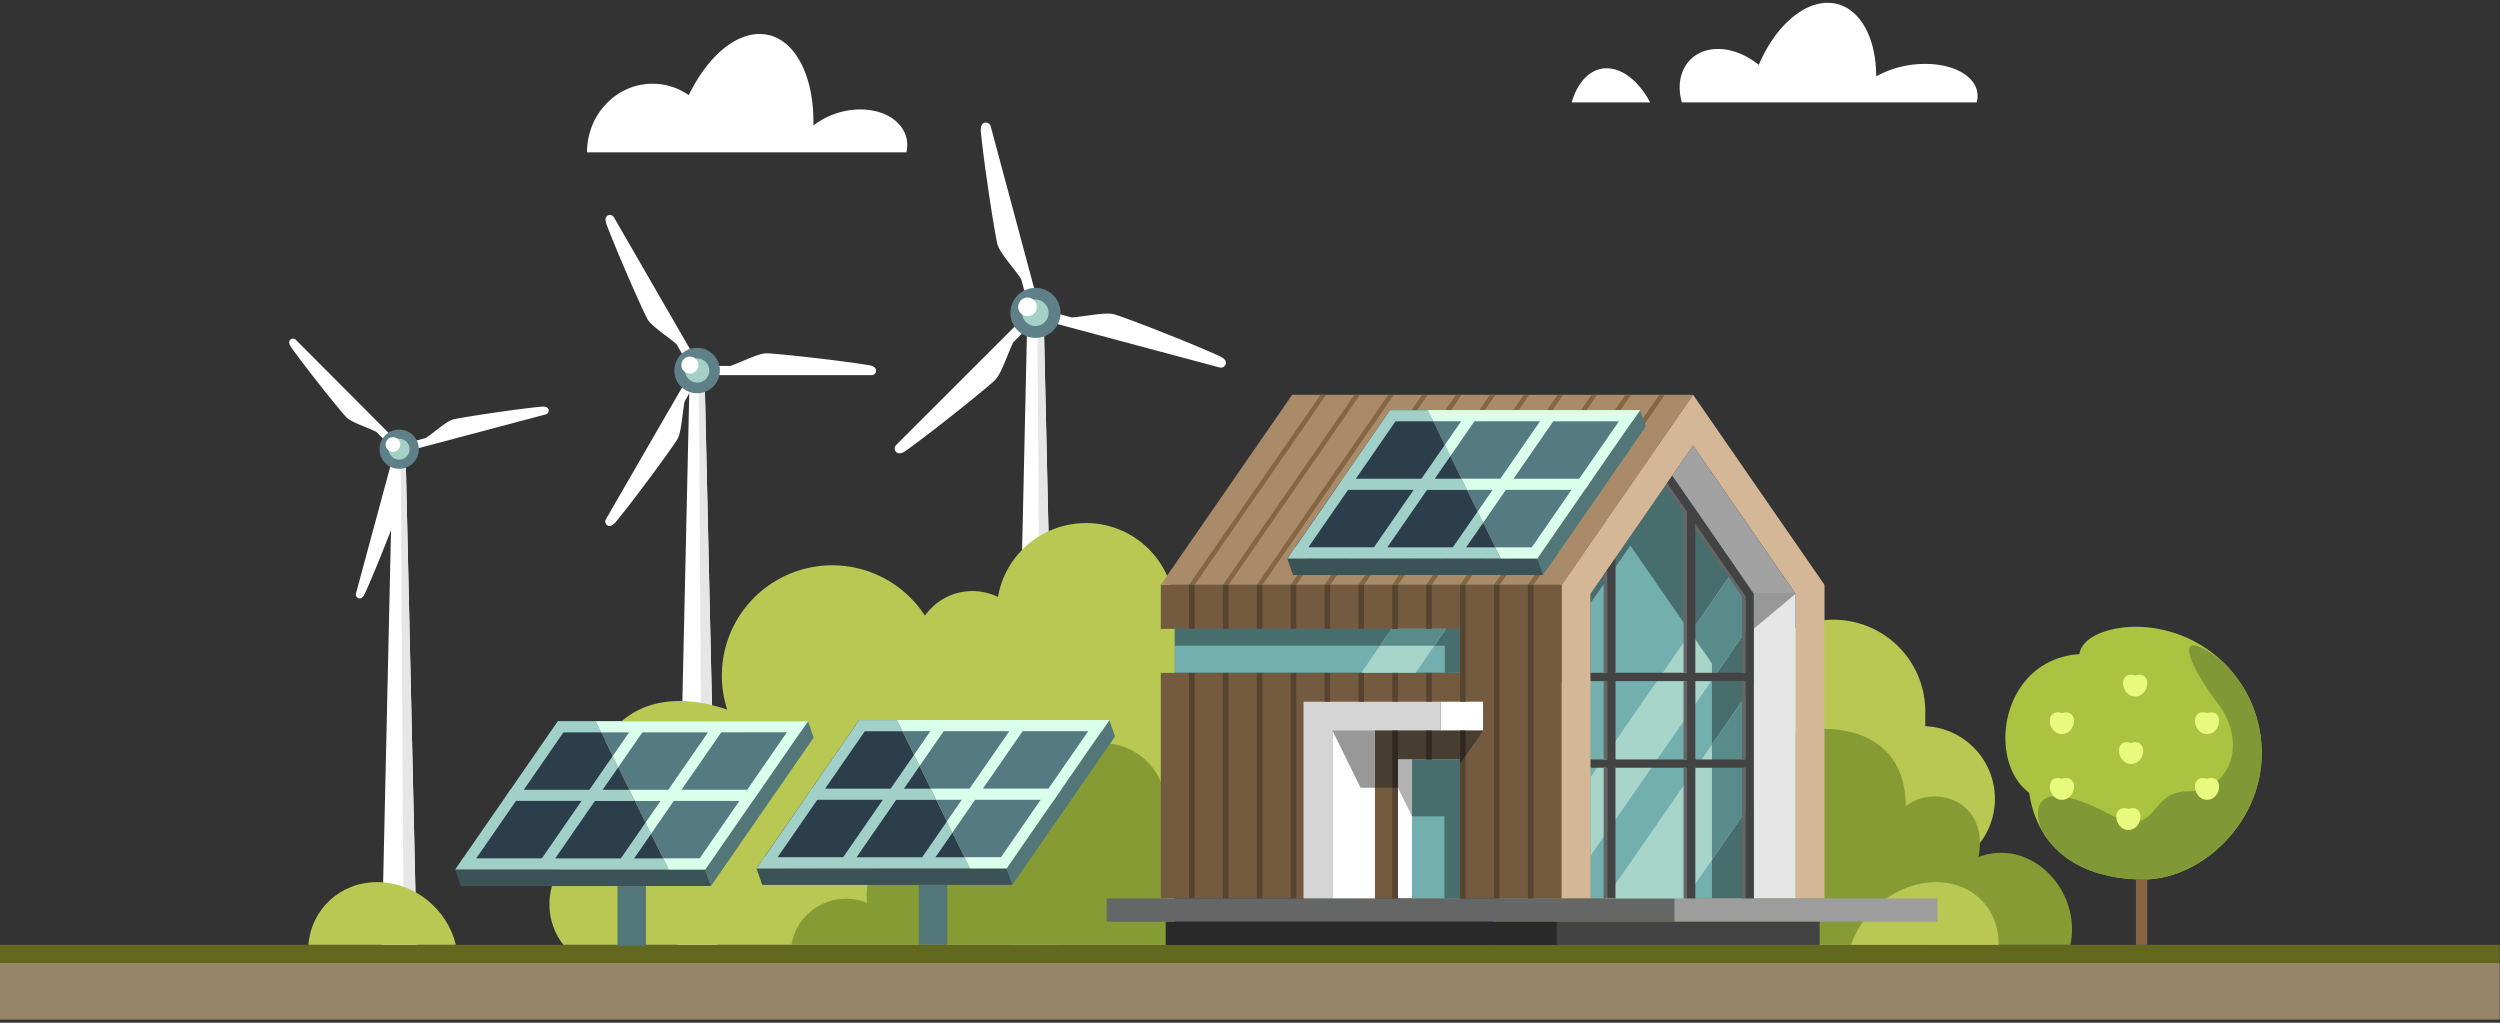 <svg xmlns="http://www.w3.org/2000/svg" width="748" height="306" fill="none"><rect width="100%" height="100%" fill="#333333" stroke="none"/><path fill="#fff" fill-rule="evenodd" d="M303.171 282.691h13.304l-4.234-189.082h-4.842l-4.228 189.082Z" clip-rule="evenodd"/><path fill="#E6E6E6" fill-rule="evenodd" d="M311.541 282.691h4.934L312.24 93.609h-1.846l1.147 189.082Z" clip-rule="evenodd"/><path fill="#fff" fill-rule="evenodd" d="M303.197 102.375c-1.708 3.4-3.555 9.431-5.475 11.342-2.071 2.076-18.423 15.237-26.622 21.09-1.286.916-2.328 1.08-2.955.454a1.517 1.517 0 0 1-.446-1.071 1.52 1.52 0 0 1 .446-1.071l40.606-40.57a1.515 1.515 0 0 1 2.582 1.072 1.511 1.511 0 0 1-.445 1.07l-7.691 7.69v-.006Z" clip-rule="evenodd"/><path fill="#fff" fill-rule="evenodd" d="M305.539 83.5c-2.091-3.177-6.398-7.79-7.098-10.407-.758-2.834-3.99-23.561-4.96-33.579-.152-1.568.224-2.557 1.082-2.787a1.525 1.525 0 0 1 1.86 1.074l14.861 55.42a1.514 1.514 0 0 1-1.086 1.8 1.52 1.52 0 0 1-1.843-1.016l-2.816-10.506Z" clip-rule="evenodd"/><path fill="#fff" fill-rule="evenodd" d="M320.723 94.967c3.8-.23 9.954-1.641 12.573-.942 2.836.757 22.426 8.33 31.588 12.521 1.438.66 2.098 1.477 1.867 2.334a1.514 1.514 0 0 1-1.264 1.107 1.52 1.52 0 0 1-.589-.04l-55.467-14.848a1.51 1.51 0 0 1-.363-2.77c.347-.2.76-.254 1.148-.15l10.507 2.814v-.026Z" clip-rule="evenodd"/><path fill="#5F8088" fill-rule="evenodd" d="M309.819 86.13a7.496 7.496 0 0 1 6.924 4.622 7.478 7.478 0 0 1-1.627 8.16 7.499 7.499 0 0 1-11.53-1.141 7.482 7.482 0 0 1 .937-9.451 7.496 7.496 0 0 1 5.296-2.19Z" clip-rule="evenodd"/><path fill="#A5D0C5" fill-rule="evenodd" d="M309.82 89.629a3.958 3.958 0 0 1 3.844 4.745 3.955 3.955 0 0 1-5.399 2.859A3.951 3.951 0 0 1 307 90.775a3.958 3.958 0 0 1 2.82-1.146Z" clip-rule="evenodd"/><path fill="#fff" fill-rule="evenodd" d="M307.432 89.022a2.792 2.792 0 0 1 2.578 1.721 2.784 2.784 0 0 1-.605 3.038 2.796 2.796 0 0 1-3.041.605 2.785 2.785 0 0 1-.905-4.547 2.791 2.791 0 0 1 1.973-.817ZM202.534 282.691h12.091l-3.846-171.821h-4.399l-3.846 171.821Z" clip-rule="evenodd"/><path fill="#E6E6E6" fill-rule="evenodd" d="M210.139 282.691h4.485l-3.845-171.821h-1.682l1.042 171.821Z" clip-rule="evenodd"/><path fill="#fff" fill-rule="evenodd" d="M204.823 120.116c-.66 3.388-.897 9.115-2.131 11.244-1.319 2.307-12.585 17.702-18.41 24.767-.91 1.101-1.787 1.489-2.486 1.087a1.377 1.377 0 0 1-.502-1.878l26.095-45.151a1.376 1.376 0 0 1 2.28-.152 1.374 1.374 0 0 1 .101 1.522l-4.947 8.568v-.007Z" clip-rule="evenodd"/><path fill="#fff" fill-rule="evenodd" d="M202.441 103.001c-2.585-2.294-7.453-5.338-8.68-7.467-1.319-2.307-9.05-19.772-12.262-28.34-.502-1.318-.403-2.293.296-2.695a1.38 1.38 0 0 1 1.045-.14 1.372 1.372 0 0 1 .835.641l26.081 45.185a1.362 1.362 0 0 1 .137 1.041 1.372 1.372 0 0 1-1.684.97 1.38 1.38 0 0 1-.834-.641l-4.947-8.567.013.013Z" clip-rule="evenodd"/><path fill="#fff" fill-rule="evenodd" d="M218.47 109.492c3.298-1.087 8.344-3.776 10.811-3.776 2.639 0 21.635 2.043 30.665 3.546 1.419.237 2.19.804 2.19 1.608a1.38 1.38 0 0 1-1.372 1.377h-52.188a1.38 1.38 0 0 1-1.379-1.377 1.38 1.38 0 0 1 1.379-1.378h9.894Z" clip-rule="evenodd"/><path fill="#5F8088" fill-rule="evenodd" d="M208.576 104.068a6.81 6.81 0 0 1 6.289 4.199 6.796 6.796 0 0 1-1.476 7.412 6.807 6.807 0 0 1-7.418 1.474 6.797 6.797 0 0 1-4.202-6.283 6.802 6.802 0 0 1 6.807-6.802Z" clip-rule="evenodd"/><path fill="#A5D0C5" fill-rule="evenodd" d="M208.576 107.245a3.632 3.632 0 0 1 3.357 2.233 3.629 3.629 0 0 1-.782 3.953 3.627 3.627 0 0 1-5.136-5.122 3.633 3.633 0 0 1 2.561-1.064Z" clip-rule="evenodd"/><path fill="#fff" fill-rule="evenodd" d="M206.406 106.698a2.543 2.543 0 0 1 2.352 1.563 2.539 2.539 0 1 1-4.885.968 2.532 2.532 0 0 1 2.533-2.531ZM114.219 282.691h10.435l-3.325-148.293h-3.792l-3.318 148.293Z" clip-rule="evenodd"/><path fill="#E6E6E6" fill-rule="evenodd" d="M120.782 282.691h3.872l-3.325-148.293h-1.444l.897 148.293Z" clip-rule="evenodd"/><path fill="#fff" fill-rule="evenodd" d="M118.354 142.939c.171 2.979 1.273 7.804.719 9.886-.6 2.221-6.596 17.557-9.894 24.734-.515 1.121-1.161 1.641-1.834 1.457a1.18 1.18 0 0 1-.838-1.45l11.748-43.445a1.176 1.176 0 0 1 .543-.763 1.186 1.186 0 0 1 1.746 1.383l-2.223 8.231.033-.033Z" clip-rule="evenodd"/><path fill="#fff" fill-rule="evenodd" d="M112.569 129.192c-2.638-1.318-7.401-2.801-8.898-4.304-1.623-1.628-11.926-14.466-16.49-20.899-.72-1.008-.845-1.825-.35-2.319a1.176 1.176 0 0 1 1.291-.258c.144.06.275.147.384.258l31.78 31.885a1.187 1.187 0 0 1 .276 1.305 1.193 1.193 0 0 1-1.114.736 1.19 1.19 0 0 1-.844-.367l-6.022-6.044-.013.007Z" clip-rule="evenodd"/><path fill="#fff" fill-rule="evenodd" d="M127.377 131.063c2.494-1.641 6.128-5.002 8.18-5.549 2.229-.593 18.502-3.084 26.384-3.829 1.227-.119 1.979.178 2.183.85a1.193 1.193 0 0 1-.844 1.457l-43.534 11.553a1.194 1.194 0 0 1-.902-.119 1.187 1.187 0 0 1 .288-2.175l8.252-2.188h-.007Z" clip-rule="evenodd"/><path fill="#5F8088" fill-rule="evenodd" d="M119.436 128.526a5.877 5.877 0 0 1 5.764 7.018 5.876 5.876 0 0 1-8.013 4.279 5.873 5.873 0 0 1-.001-10.852 5.866 5.866 0 0 1 2.25-.445Z" clip-rule="evenodd"/><path fill="#A5D0C5" fill-rule="evenodd" d="M119.436 131.274a3.126 3.126 0 0 1 2.202 5.335 3.125 3.125 0 0 1-3.407.675 3.124 3.124 0 0 1 1.205-6.01Z" clip-rule="evenodd"/><path fill="#fff" fill-rule="evenodd" d="M117.563 130.8a2.188 2.188 0 1 1-1.824 3.398 2.185 2.185 0 0 1-.199-2.053 2.177 2.177 0 0 1 2.023-1.345Z" clip-rule="evenodd"/><path fill="#B8C852" fill-rule="evenodd" d="M576.04 217.28a21.774 21.774 0 0 1 14.788 6.682 21.738 21.738 0 0 1 0 30.094 21.774 21.774 0 0 1-14.788 6.682v21.953h-54.9V213.28a27.42 27.42 0 0 1 16.846-25.726 27.457 27.457 0 0 1 21.208 0 27.448 27.448 0 0 1 14.879 15.099 27.402 27.402 0 0 1 1.967 10.627v4Z" clip-rule="evenodd"/><path fill="#63681F" fill-rule="evenodd" d="M0 282.691h747.908v5.437H0v-5.437Z" clip-rule="evenodd"/><path fill="#B8C852" fill-rule="evenodd" d="M324.866 156.483a26.67 26.67 0 0 1 18.848 7.8 26.621 26.621 0 0 1 7.807 18.832v99.576H168.558a19.792 19.792 0 0 1 4.201-28.31 19.829 19.829 0 0 1 9.914-3.581c-13.251-18.025-.158-50.411 34.907-38.489a32.979 32.979 0 0 1 1.09-23.229 33.016 33.016 0 0 1 16.149-16.746 33.063 33.063 0 0 1 23.193-1.949 33.039 33.039 0 0 1 18.722 13.816 17.384 17.384 0 0 1 9.901-6.815 17.404 17.404 0 0 1 11.959 1.232 26.628 26.628 0 0 1 9.099-15.842 26.677 26.677 0 0 1 17.173-6.262v-.033Z" clip-rule="evenodd"/><path fill="#869B34" fill-rule="evenodd" d="M446.992 282.691v-52.724c0-28.339 38.917-37.276 50.738-11.804 12.156-7.908 23.871-7.249 26.562 4.989 19.63-9.358 45.896-7.058 45.903 18.091 8.509-6.827 25.019-1.759 21.767 15.159 16.061-5.932 30.903 10.419 27.499 26.276l-172.469.013ZM329.997 222.388c4.971 0 9.738 1.972 13.254 5.484a18.724 18.724 0 0 1 5.493 13.24v41.579H236.801a16.522 16.522 0 0 1 8.313-11.724 16.548 16.548 0 0 1 7.087-2.038 16.55 16.55 0 0 1 7.271 1.24 15.54 15.54 0 0 1 8.029-16.082 15.566 15.566 0 0 1 17.847 2.242 24.783 24.783 0 0 1 27.018-8.825 18.72 18.72 0 0 1 2.298-17.115 18.752 18.752 0 0 1 15.333-7.968v-.033Z" clip-rule="evenodd"/><path fill="#B8C852" fill-rule="evenodd" d="M579.245 263.928c11.128 0 18.911 8.126 18.74 18.763h-44.129c3.595-10.637 14.261-18.763 25.389-18.763Z" clip-rule="evenodd"/><path fill="#ABC341" fill-rule="evenodd" d="M638.88 187.531a37.853 37.853 0 0 1 26.749 11.074 37.79 37.79 0 0 1 11.08 26.729c0 20.879-18.008 37.803-35.461 37.803-10.64 0-30.659-3.295-34.115-25.94-12.942-9.622-8.423-39.86 15.006-41.481.963-5.806 10.013-8.185 16.741-8.185Z" clip-rule="evenodd"/><path fill="#819837" fill-rule="evenodd" d="M664.837 197.818a37.74 37.74 0 0 1 8.785 12.524 37.697 37.697 0 0 1 3.088 14.979c0 20.878-18.008 37.803-35.461 37.803-8.635 0-23.436-2.188-30.56-15.086-3.397-9.886 2.513-13.741 19.663-4.837 16.286 8.455 11.702-6.439 24.366-6.439 12.157 0 18.219-14.137 8.654-26.573-8.337-10.848-14.327-24.451 1.465-12.371Z" clip-rule="evenodd"/><path fill="#876542" fill-rule="evenodd" d="M639.071 282.691h3.391v-19.6c-.403 0-.812.033-1.214.033-.66 0-1.418 0-2.177-.053v19.62Z" clip-rule="evenodd"/><path fill="#E8FA7E" fill-rule="evenodd" d="M616.922 233.005c5.218-1.575 4.419 6.301 0 6.301s-5.231-7.909 0-6.301ZM637.627 222.276c5.218-1.575 4.42 6.3 0 6.3-4.419 0-5.231-7.908 0-6.3ZM660.35 233.005c5.211-1.575 4.413 6.301 0 6.301-4.412 0-5.23-7.909 0-6.301ZM616.922 213.352c5.218-1.582 4.419 6.294 0 6.294s-5.231-7.908 0-6.294ZM660.35 213.352c5.211-1.582 4.413 6.294 0 6.294-4.412 0-5.23-7.908 0-6.294ZM636.816 242.021c5.217-1.582 4.419 6.3 0 6.3-4.42 0-5.231-7.908 0-6.3ZM638.848 202.096c5.217-1.575 4.419 6.3 0 6.3-4.42 0-5.231-7.908 0-6.3Z" clip-rule="evenodd"/><path fill="#537679" fill-rule="evenodd" d="m243.449 220.688-1.721-4.937-30.718 44.407 1.715 4.93 30.724-44.4Z" clip-rule="evenodd"/><path fill="#3B5357" fill-rule="evenodd" d="m211.01 260.158-74.826.027 1.715 4.936 74.826-.033-1.715-4.93Z" clip-rule="evenodd"/><path fill="#2C3E4B" fill-rule="evenodd" d="M178.194 215.751h-11.286l-30.724 44.407h63.896l-21.886-44.407Z" clip-rule="evenodd"/><path fill="#567A81" fill-rule="evenodd" d="M241.728 215.751h-63.534l21.886 44.407h10.93l30.718-44.407Z" clip-rule="evenodd"/><path fill="#A0D0C7" fill-rule="evenodd" d="M200.08 260.158H136.223l2.229-3.354h.066l12.592-18.197 1.55-2.326h.06l13.733-19.851.455-.659h11.286l1.649 3.355h-11.26L156.71 236.3h19.637l6.992-10.109 1.655 3.354-4.689 6.755h8.007l1.649 3.348h-11.972l-11.873 17.182h19.637l7.407-10.716 1.656 3.361-5.092 7.355h8.72l1.649 3.348-.013-.02Zm-37.954-3.348 11.873-17.181h-19.617l-11.873 17.175 19.617.006Z" clip-rule="evenodd"/><path fill="#DAFFEA" fill-rule="evenodd" d="m241.814 215.758-2.315 3.348h-.06l-11.873 17.181a1213.94 1213.94 0 0 0-2.308 3.348h-.053l-11.873 17.175-2.315 3.348H200.08l-1.649-3.348h10.917l11.873-17.175h-19.624l-6.794 9.846-1.655-3.361 4.472-6.458h-7.652l-1.649-3.348h11.629l11.873-17.175h-19.63l-7.209 10.419-1.656-3.354 4.888-7.065h-8.371l-1.649-3.355h63.62v-.026Zm-26.015 3.348-11.873 17.175h19.636l11.873-17.182-19.636.007Z" clip-rule="evenodd"/><path fill="#537679" fill-rule="evenodd" d="M184.751 283.001h8.502v-17.9h-8.502v17.9ZM333.612 220.351l-1.715-4.936-30.725 44.4 1.721 4.937 30.719-44.401Z" clip-rule="evenodd"/><path fill="#3B5357" fill-rule="evenodd" d="m301.172 259.815-74.826.027 1.721 4.936 74.827-.026-1.722-4.937Z" clip-rule="evenodd"/><path fill="#2C3E4B" fill-rule="evenodd" d="M268.363 215.415h-11.292l-30.718 44.4 63.89.007-21.88-44.407Z" clip-rule="evenodd"/><path fill="#567A81" fill-rule="evenodd" d="M331.897 215.415h-63.534l21.88 44.407 10.929-.007 30.725-44.4Z" clip-rule="evenodd"/><path fill="#A0D0C7" fill-rule="evenodd" d="M290.23 259.822h-63.844l2.229-3.348h.106l12.552-18.196 1.55-2.333h.066l13.733-19.845.449-.659h11.292l1.649 3.348h-11.266l-11.873 17.175h19.611l6.998-10.116 1.649 3.354-4.67 6.762h8.001l1.656 3.348h-11.966l-11.873 17.175h19.63l7.414-10.709 1.656 3.354-5.092 7.355h8.713l1.649 3.348-.019-.013Zm-37.948-3.355 11.873-17.175h-19.61l-11.873 17.175h19.61Z" clip-rule="evenodd"/><path fill="#DAFFEA" fill-rule="evenodd" d="m331.983 215.422-2.315 3.348h-.093l-11.873 17.174h.046l-2.315 3.348h-.046l-11.873 17.182-2.315 3.348h-10.97l-1.649-3.348h10.917l11.873-17.182h-19.61l-6.807 9.82-1.656-3.354 4.472-6.466h-7.638l-1.656-3.348h11.629l11.873-17.174h-19.623l-7.21 10.413-1.649-3.355 4.861-7.065h-8.344l-1.649-3.348h63.62v.007Zm-26.015 3.348-11.873 17.174h19.617l11.873-17.174h-19.617Z" clip-rule="evenodd"/><path fill="#537679" fill-rule="evenodd" d="M274.92 282.665h8.496v-17.907h-8.496v17.907Z" clip-rule="evenodd"/><path fill="#B8C852" fill-rule="evenodd" d="M112.86 263.928c11.121 0 20.989 8.126 23.535 18.763H92.273c.871-10.637 9.459-18.763 20.587-18.763Z" clip-rule="evenodd"/><path fill="#74AFAF" fill-rule="evenodd" d="m500.316 142.373 24.412 35.305v91.134H475.91v-91.134l24.406-35.305Z" clip-rule="evenodd"/><path fill="#745A3F" fill-rule="evenodd" d="M467.263 174.982H347.306v13.168h89.608l-.059 13.162h-89.549v67.5h119.957v-93.83Z" clip-rule="evenodd"/><path fill="#A98B6A" fill-rule="evenodd" d="M467.263 174.982H347.306l39.313-56.863h119.957l-39.313 56.863Z" clip-rule="evenodd"/><path fill="#D3B797" fill-rule="evenodd" d="m475.91 177.678 30.666-44.354 30.665 44.354v91.133h8.647v-93.829l-39.312-56.863-39.313 56.863v93.829h8.647v-91.133Z" clip-rule="evenodd"/><path fill="#E6E6E6" fill-rule="evenodd" d="M537.24 177.678h-12.512v91.133h12.512v-91.133Z" clip-rule="evenodd"/><path fill="#A2A2A2" fill-rule="evenodd" d="m506.575 133.324-6.26 9.049 24.413 35.305h12.512l-30.665-44.354Z" clip-rule="evenodd"/><path fill="#486D6D" fill-rule="evenodd" d="m500.316 142.373 24.412 35.305v91.134h-12.513V198.53l-24.405-35.305-11.9 17.208v-2.755l24.406-35.305Z" clip-rule="evenodd"/><path fill="#fff" fill-rule="evenodd" d="M436.854 268.811H418.26v-41.579h18.594v41.579Z" clip-rule="evenodd"/><path fill="#74AFAF" fill-rule="evenodd" d="M436.854 268.811h-14.379v-41.579h14.379v41.579ZM436.914 201.311h-85.393V188.15h85.393v13.161Z" clip-rule="evenodd"/><path fill="#656666" fill-rule="evenodd" d="M501.048 268.812H331.132v6.959h169.916v-6.959Z" clip-rule="evenodd"/><path fill="#fff" fill-rule="evenodd" d="M431.01 209.952h12.717v8.64H431.01v-8.64Z" clip-rule="evenodd"/><path fill="#D5D5D5" fill-rule="evenodd" d="M398.663 218.592v50.219h-8.647v-58.859h40.994v8.64h-32.347Z" clip-rule="evenodd"/><path fill="#fff" fill-rule="evenodd" d="M411.38 218.592v50.219h-12.717v-50.219h12.717Z" clip-rule="evenodd"/><path fill="#473D31" fill-rule="evenodd" d="M411.38 218.592h32.347l-6.873 9.978v-1.338H418.2v8.449h-6.82v-17.089Z" clip-rule="evenodd"/><path fill="#989898" fill-rule="evenodd" d="M524.728 177.678v10.426l12.512-10.426h-12.512Z" clip-rule="evenodd"/><path fill="#486D6D" fill-rule="evenodd" d="M436.914 201.311h-4.624v-8.099h-80.769v-5.062h85.334l.059 13.161ZM436.854 268.811h-4.683v-24.569h-9.696v-17.01h14.379v41.579Z" clip-rule="evenodd"/><path fill="#B2B2B2" fill-rule="evenodd" d="m422.475 244.242-4.215-8.561v-8.449h4.215v17.01Z" clip-rule="evenodd"/><path fill="#9D9D9D" fill-rule="evenodd" d="M579.674 268.812h-78.626v6.959h78.626v-6.959Z" clip-rule="evenodd"/><path fill="#312921" fill-rule="evenodd" d="M428.398 218.592h-1.682v8.64h1.682v-8.64ZM418.26 218.592h-1.682v17.089h1.682v-17.089ZM438.53 218.592h-1.676v9.978l1.676-2.465v-7.513Z" clip-rule="evenodd"/><path fill="#434343" fill-rule="evenodd" d="M544.45 275.771h-78.626v6.96h78.626v-6.96Z" clip-rule="evenodd"/><path fill="#292929" fill-rule="evenodd" d="M465.824 275.771H348.743v6.96h117.081v-6.96Z" clip-rule="evenodd"/><path fill="#989898" fill-rule="evenodd" d="M411.38 218.592v17.089h-4.294l-8.423-17.089h12.717Z" clip-rule="evenodd"/><path fill="#856643" fill-rule="evenodd" d="M448.668 175.009h-1.676l39.306-56.863h1.682l-39.312 56.863ZM438.53 175.009h-1.676l39.313-56.863h1.676l-39.313 56.863ZM428.398 175.009h-1.682l39.313-56.863h1.675l-39.306 56.863ZM418.26 175.009h-1.682l39.313-56.863h1.682l-39.313 56.863ZM406.446 175.009l39.313-56.863h1.676l-39.313 56.863h-1.676ZM397.983 175.009h-1.675l39.312-56.863h1.702l-39.339 56.863ZM387.852 175.009h-1.682l39.313-56.863h1.682l-39.313 56.863ZM377.713 175.009h-1.682l39.313-56.863h1.682l-39.313 56.863ZM367.576 175.009H365.9l39.313-56.863h1.676l-39.313 56.863ZM458.807 175.009h-1.696l39.313-56.863h1.682l-39.299 56.863ZM357.437 175.009h-1.675l39.346-56.89h1.675l-39.346 56.89Z" clip-rule="evenodd"/><path fill="#A7D5CA" fill-rule="evenodd" d="m475.91 256.006 48.818-70.617v-7.711l-5.455-7.896-43.363 62.722v23.502ZM504.227 268.811l20.501-29.657v-34.468l-44.332 64.125h23.831Z" clip-rule="evenodd"/><path fill="#5A8B8B" fill-rule="evenodd" d="m512.215 257.252 12.513-18.098v-34.468l-12.513 18.097v34.469ZM512.215 203.486l12.513-18.097v-7.711l-5.455-7.896-13.462 19.475 6.404 9.273v4.956Z" clip-rule="evenodd"/><path fill="#A7D5CA" fill-rule="evenodd" d="m423.53 201.311 9.103-13.161h-16.246l-9.103 13.161h16.246Z" clip-rule="evenodd"/><path fill="#5A8B8B" fill-rule="evenodd" d="m429.13 193.212 3.503-5.062h-16.247l-3.502 5.062h16.246Z" clip-rule="evenodd"/><path fill="#537679" fill-rule="evenodd" d="m492.407 127.636-1.715-4.936-30.718 44.4 1.715 4.936 30.718-44.4Z" clip-rule="evenodd"/><path fill="#3B5357" fill-rule="evenodd" d="m459.974 167.1-74.827.026 1.715 4.937 74.827-.027-1.715-4.936Z" clip-rule="evenodd"/><path fill="#2C3E4B" fill-rule="evenodd" d="M427.158 122.7h-11.292l-30.719 44.4 63.897.007-21.886-44.407Z" clip-rule="evenodd"/><path fill="#567A81" fill-rule="evenodd" d="M490.692 122.7h-63.534l21.886 44.407 10.93-.007 30.718-44.4Z" clip-rule="evenodd"/><path fill="#A0D0C7" fill-rule="evenodd" d="M449.045 167.1h-63.831l2.229-3.348h.106l12.592-18.196 1.55-2.333h.013l13.733-19.844.449-.659h11.292l1.649 3.348h-11.292l-11.873 17.175h19.63l6.998-10.117 1.656 3.355-4.677 6.762h8.008l1.649 3.348h-11.972l-11.873 17.174h19.604l7.414-10.709 1.655 3.354-5.092 7.355h8.714l1.655 3.348.014-.013Zm-37.955-3.354 11.873-17.175H403.34l-11.873 17.175h19.623Z" clip-rule="evenodd"/><path fill="#DAFFEA" fill-rule="evenodd" d="m490.751 122.707-2.315 3.348h-.092l-11.873 17.174h.046l-2.315 3.348h-.046l-11.873 17.182-2.316 3.341h-10.923l-1.656-3.348h10.924l11.873-17.181h-19.624l-6.794 9.82-1.655-3.355 4.472-6.465h-7.658l-1.649-3.348h11.629l11.873-17.175h-19.624l-7.209 10.42-1.656-3.355 4.888-7.065h-8.371l-1.649-3.348h63.593v.007Zm-26.015 3.348-11.873 17.174H472.5l11.873-17.174h-19.637Z" clip-rule="evenodd"/><path fill="#434343" fill-rule="evenodd" d="M475.91 229.71h4.947v39.095h2.494V229.71h21.397v39.095h2.494V229.71h14.98v39.095h2.493v-91.127l-24.406-35.305-1.51 2.188 5.936 8.62v48.111h-21.371v-34.396l-2.507 3.605v30.81h-4.947v2.492h4.947v23.429h-4.947v2.478Zm46.325-2.485h-14.993v-23.422h14.98v23.429l.013-.007Zm0-25.92h-14.993v-44.519l14.98 21.67v22.855l.013-.006Zm-17.473 25.92h-21.398v-23.422h21.398v23.429-.007Z" clip-rule="evenodd"/><path fill="#656666" fill-rule="evenodd" d="m498.284 145.312 5.441 7.869v48.111h1.036v-48.111l-5.937-8.62-.521.751h-.019Zm23.95 84.398h-1.035v39.095h1.035V229.71Zm-17.473 0h-1.036v39.095h1.036V229.71Zm-23.904 0h-1.043v39.095h1.043V229.71Zm41.364-25.914h-1.036v23.429h1.036V203.796Zm-17.473 0h-1.036v23.429h1.036V203.796Zm-23.891 0h-1.043v23.429h1.043V203.796Zm40.328-25.347v22.856h1.036v-22.849l-14.98-21.67v1.503l13.944 20.167v-.007Zm-41.371-6.452v29.308h1.043v-30.804l-1.043 1.502v-.006Z" clip-rule="evenodd"/><path fill="#564431" fill-rule="evenodd" d="M458.806 174.982h-1.682v93.83h1.682v-93.83ZM448.668 174.982h-1.676v93.83h1.676v-93.83ZM438.53 174.982h-1.676v34.97h1.676v-34.97ZM428.398 201.312h-1.682v8.64h1.682v-8.64ZM418.26 201.312h-1.682v8.626h1.682v-8.626ZM406.446 201.312v8.64h1.676v-8.64h-1.676ZM408.122 174.982h-1.676v13.168h1.676v-13.168ZM396.308 201.312v8.64h1.675v-8.64h-1.675ZM397.983 174.982h-1.675v13.168h1.675v-13.168ZM386.17 201.312v67.5h1.682v-67.5h-1.682ZM387.852 174.982h-1.682v13.168h1.682v-13.168ZM376.031 201.312v67.5h1.682v-67.5h-1.682ZM377.713 174.982h-1.682v13.168h1.682v-13.168ZM365.9 201.312v67.5h1.676v-67.5H365.9ZM367.576 174.982H365.9v13.168h1.676v-13.168ZM355.762 201.312v67.5h1.675v-67.5h-1.675ZM357.437 174.982h-1.675v13.168h1.675v-13.168ZM428.398 174.982h-1.682v13.168h1.682v-13.168ZM418.26 175.009h-1.682v13.181h1.682v-13.181ZM416.578 235.681v33.13h1.682v-33.13h-1.682ZM436.854 228.57v40.241h1.676v-42.706l-1.676 2.465Z" clip-rule="evenodd"/><path fill="#fff" fill-rule="evenodd" d="M195.245 25.055c3.879 0 7.663 1.194 10.837 3.42 5.277-10.907 13.305-18.301 21.194-18.301 9.894 0 16.404 11.691 16.094 27.383a23.1 23.1 0 0 1 14.043-4.804c9.195 0 15.369 5.747 13.793 12.831h-95.571c0-11.335 8.773-20.529 19.597-20.529h.013ZM514.016 14.655c4.255 0 8.615 1.826 12.203 4.778C530.836 8.533 538.93.848 546.845.848c8.72 0 14.511 9.319 14.511 21.992a30.363 30.363 0 0 1 14.683-3.717c10.244 0 17.15 5.16 15.382 11.52h-88.223c-2.453-8.83 2.388-15.988 10.818-15.988ZM480.726 20.435c4.894 0 9.709 4.053 13.001 10.209h-23.476c1.774-6.156 5.58-10.21 10.475-10.21Z" clip-rule="evenodd"/><path fill="#968568" fill-rule="evenodd" d="M0 288.128h747.908v16.938H0v-16.938Z" clip-rule="evenodd"/></svg>